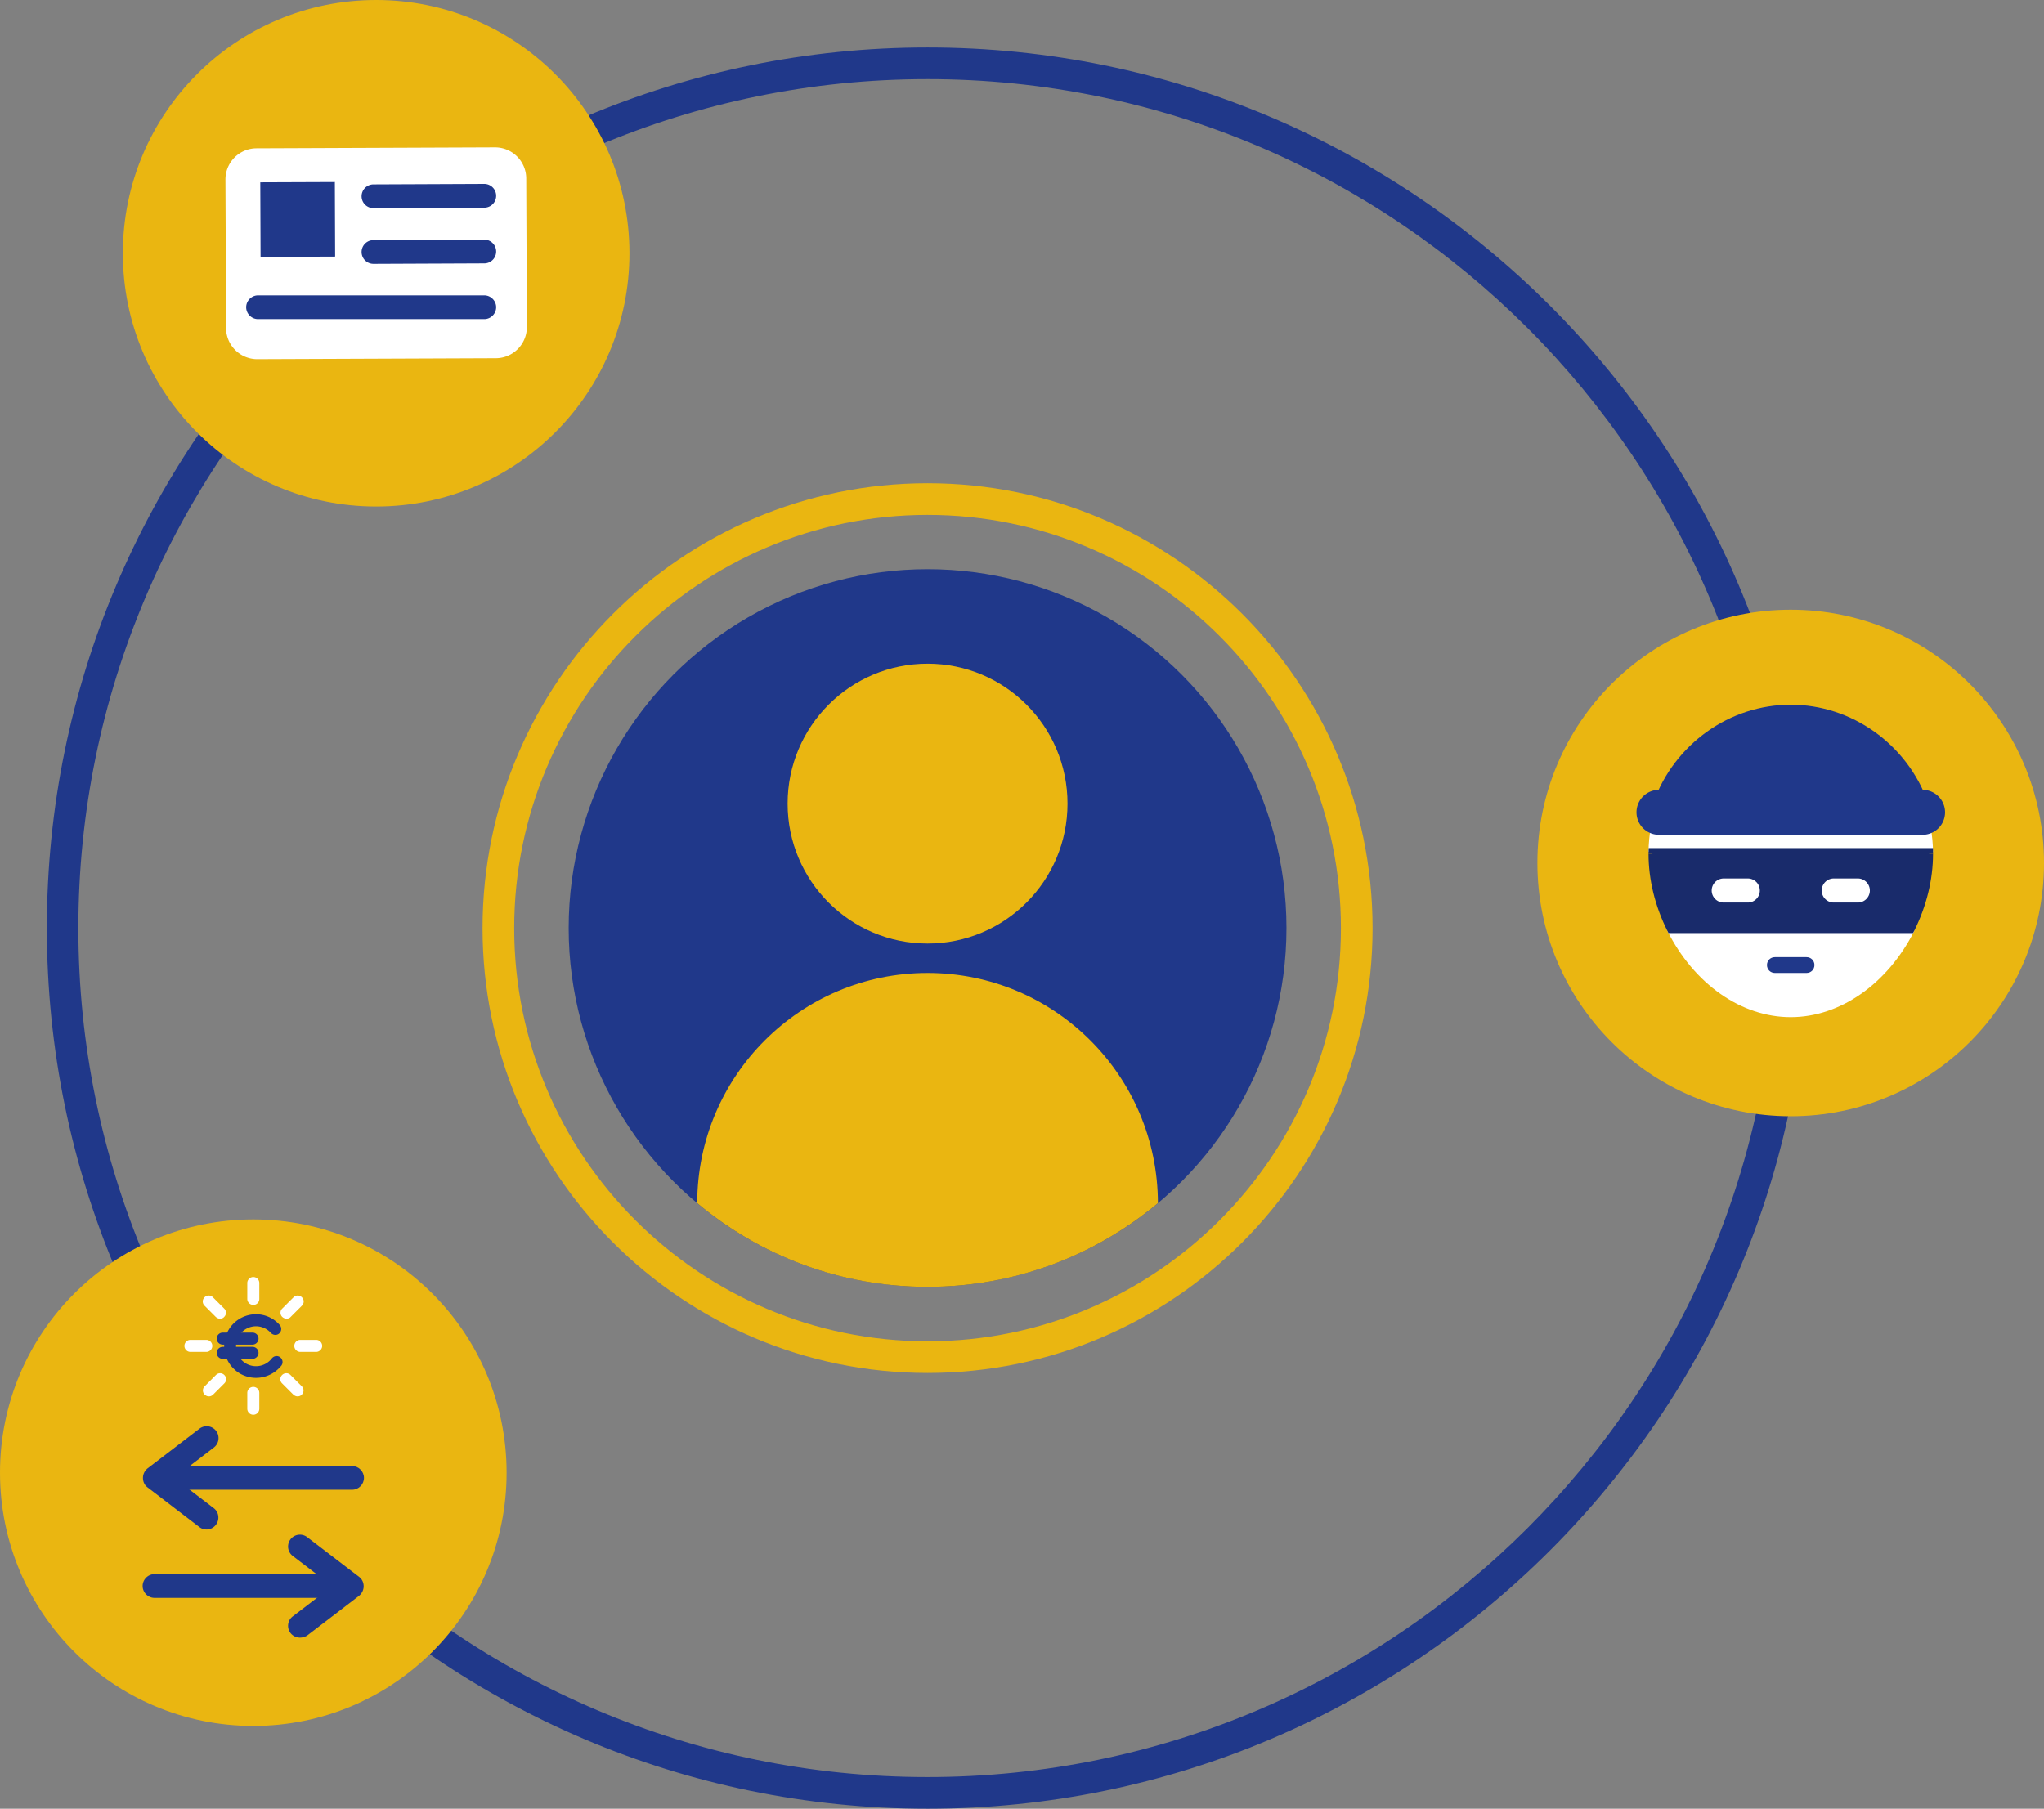 <?xml version="1.0" encoding="UTF-8"?>
<svg xmlns="http://www.w3.org/2000/svg" viewBox="0 0 129.11 114.27">
  <rect x="0" y="0" width="129.11" height="114.27" fill="#808080" stroke="none"/>
  <style>.st0{fill-rule:evenodd;clip-rule:evenodd;fill:#20388a}.st1,.st2{fill:#eab611}.st2{fill-rule:evenodd;clip-rule:evenodd}.st3{fill:#20388a}.st4{fill:#fff}.st5{fill:none;stroke:#fff;stroke-width:.5;stroke-miterlimit:10}.st6{fill:#192b6b}</style>
  <circle class="st0" cx="58.59" cy="58.63" r="22.67"></circle>
  <path class="st1" d="M73.14 76.01c-.01-8.03-6.52-14.54-14.55-14.54s-14.54 6.51-14.55 14.54v.01h.01c3.94 3.29 9 5.28 14.54 5.28s10.6-1.99 14.54-5.28l.01-.01c0 .01 0 .01 0 0z"></path>
  <circle class="st2" cx="58.59" cy="50.77" r="8.84"></circle>
  <path class="st1" d="M58.59 86.74c-15.5 0-28.11-12.61-28.11-28.1s12.61-28.11 28.11-28.11S86.7 43.14 86.7 58.64s-12.62 28.1-28.11 28.1zm0-54.21c-14.39 0-26.11 11.71-26.11 26.11s11.71 26.1 26.11 26.1S84.7 73.03 84.7 58.64 72.98 32.53 58.59 32.53z"></path>
  <path class="st3" d="M58.59 114.27c-30.68 0-55.63-24.96-55.63-55.63C2.95 27.96 27.91 3 58.59 3s55.63 24.96 55.63 55.64c0 30.67-24.96 55.63-55.63 55.63zM58.59 5C29.01 5 4.95 29.06 4.95 58.64c0 29.57 24.06 53.63 53.63 53.63s53.63-24.06 53.63-53.63C112.22 29.06 88.16 5 58.59 5z"></path>
  <circle class="st2" cx="16" cy="93.04" r="16"></circle>
  <path class="st3" d="M22.24 94.12H10.91c-.41 0-.75-.34-.75-.75s.34-.75.75-.75h11.33c.41 0 .75.34.75.75s-.34.75-.75.75z"></path>
  <path class="st3" d="M13.05 96.63c-.16 0-.32-.05-.45-.15l-3.28-2.51c-.19-.14-.29-.36-.29-.6s.11-.45.29-.6l3.28-2.51a.749.749 0 1 1 .91 1.19L11 93.37l2.5 1.91c.33.25.39.72.14 1.05-.14.19-.37.3-.59.3zM21.09 100.95H9.76c-.41 0-.75-.34-.75-.75s.34-.75.75-.75h11.33a.749.749 0 1 1 0 1.5z"></path>
  <path class="st3" d="M18.95 103.46c-.23 0-.45-.1-.6-.29-.25-.33-.19-.8.14-1.05l2.5-1.91-2.5-1.91a.749.749 0 1 1 .91-1.19l3.28 2.51c.19.14.29.36.29.6 0 .23-.11.45-.29.6l-3.28 2.51c-.13.08-.29.13-.45.13z"></path>
  <g>
    <path class="st3" d="M16.17 87.05a2.01 2.01 0 0 1 0-4.02c.58 0 1.12.25 1.5.68.14.16.12.39-.03.53s-.39.12-.53-.03a1.261 1.261 0 1 0 .06 1.61c.13-.16.36-.2.53-.07.16.13.2.36.07.53-.39.48-.97.77-1.6.77z"></path>
    <path class="st3" d="M15.95 84.95h-1.88a.38.38 0 1 1 0-.76h1.88c.21 0 .38.17.38.38s-.18.38-.38.38zM15.95 85.85h-1.88a.38.38 0 1 1 0-.76h1.88c.21 0 .38.17.38.38s-.18.38-.38.38z"></path>
    <path class="st4" d="M16 82.44a.38.38 0 0 1-.38-.38v-1a.38.38 0 1 1 .76 0v1c0 .22-.17.38-.38.38zM18.1 83.31c-.1 0-.19-.04-.27-.11a.368.368 0 0 1 0-.53l.71-.71c.15-.15.38-.15.53 0 .15.15.15.38 0 .53l-.71.71c-.07.08-.17.11-.26.11zM19.97 85.41h-1a.38.38 0 1 1 0-.76h1c.21 0 .38.17.38.38s-.18.38-.38.38zM18.8 88.22c-.1 0-.19-.04-.27-.11l-.71-.71a.368.368 0 0 1 0-.53c.15-.15.38-.15.53 0l.71.71c.15.15.15.38 0 .53-.06.07-.16.11-.26.11zM16 89.38a.38.38 0 0 1-.38-.38v-1a.38.38 0 1 1 .76 0v1c0 .21-.17.38-.38.38zM13.2 88.22c-.1 0-.19-.04-.27-.11a.368.368 0 0 1 0-.53l.71-.71c.15-.15.38-.15.53 0 .15.15.15.38 0 .53l-.71.71c-.07.07-.17.11-.26.11zM13.03 85.41h-1a.38.38 0 1 1 0-.76h1a.38.38 0 1 1 0 .76zM13.9 83.31c-.1 0-.19-.04-.27-.11l-.71-.71a.368.368 0 0 1 0-.53c.15-.15.38-.15.53 0l.71.71c.15.15.15.38 0 .53-.07.08-.16.11-.26.11z"></path>
  </g>
  <g>
    <circle class="st2" cx="113.11" cy="54.52" r="16"></circle>
    <path class="st4" d="M121.31 50.86a9 9 0 0 1 .54 3.09c0 4.93-3.91 10.06-8.74 10.06-4.82 0-8.74-5.14-8.74-10.06 0-1.08.19-2.12.54-3.09"></path>
    <path class="st3" d="M114.11 61.47h-2c-.28 0-.5-.22-.5-.5s.22-.5.5-.5h2c.28 0 .5.22.5.5s-.22.5-.5.5z"></path>
    <path class="st4" d="M104.63 53.83l-.5-.01c.01-1.05.2-2.07.55-3.04l.47.17c-.33.92-.51 1.89-.52 2.88zM113.11 64.26c-3.12 0-6.1-2.09-7.79-5.45l.45-.22c1.6 3.19 4.42 5.18 7.35 5.18s5.74-1.98 7.35-5.18l.45.22c-1.7 3.36-4.69 5.45-7.81 5.45zM121.6 53.83c-.01-.99-.19-1.96-.52-2.88l.47-.17c.35.97.54 2 .55 3.05h-.5z"></path>
    <path class="st3" d="M104.92 50.86c1.23-3.41 4.44-5.84 8.2-5.84 3.76 0 6.97 2.43 8.2 5.84h-16.4z"></path>
    <path class="st3" d="M104.2 51.36l.24-.67c1.33-3.69 4.82-6.17 8.67-6.17 3.85 0 7.34 2.48 8.67 6.17l.24.67H104.2zm8.91-5.84c-3.2 0-6.11 1.92-7.45 4.84h14.91c-1.35-2.92-4.26-4.84-7.46-4.84z"></path>
    <path class="st3" d="M121.44 52.24h-16.65c-.51 0-.92-.41-.92-.92s.41-.92.92-.92h16.65c.51 0 .92.41.92.92 0 .5-.41.92-.92.92z"></path>
    <path class="st3" d="M121.44 52.74h-16.65a1.419 1.419 0 1 1 0-2.84h16.65a1.419 1.419 0 1 1 0 2.84zm-16.65-1.85c-.23 0-.42.19-.42.42s.19.42.42.42h16.65c.23 0 .42-.19.42-.42s-.19-.42-.42-.42h-16.65z"></path>
    <g>
      <path class="st6" d="M121.85 53.95c0 1.62-.42 3.27-1.17 4.75h-15.14c-.74-1.48-1.17-3.12-1.17-4.75"></path>
      <path class="st6" d="M120.84 58.95h-15.45l-.07-.14c-.78-1.56-1.19-3.24-1.19-4.86h.5c0 1.5.37 3.05 1.07 4.5h14.83c.7-1.45 1.07-3 1.07-4.5h.5c0 1.62-.41 3.3-1.19 4.86l-.07.14z"></path>
      <g>
        <path class="st6" d="M104.38 53.95v-.12h17.47v.12"></path>
        <path class="st6" d="M121.85 54.08h-17.47v-.13h-.25l.01-.37h17.96v.37h-.25z"></path>
      </g>
    </g>
    <g>
      <path class="st4" d="M110.4 57.02h-1.52a.76.76 0 1 1 0-1.52h1.52a.76.76 0 1 1 0 1.52zM117.35 57.02h-1.52a.76.76 0 1 1 0-1.52h1.52a.76.76 0 1 1 0 1.52z"></path>
    </g>
  </g>
  <g>
    <circle class="st2" cx="23.76" cy="16" r="16"></circle>
    <path d="M31.33 22.63l-15.08.06a1.97 1.97 0 0 1-1.97-1.95l-.04-9.4c0-1.08.87-1.96 1.95-1.97l15.08-.06c1.08 0 1.96.87 1.97 1.95l.04 9.4c0 1.08-.87 1.96-1.95 1.97z" fill-rule="evenodd" clip-rule="evenodd" fill="#fff"></path>
    <path transform="rotate(-.22 18.796 13.88)" class="st0" d="M16.45 11.51h4.71v4.71h-4.71z"></path>
    <path class="st3" d="M30.59 20.16H16.3c-.41 0-.75-.34-.75-.75s.34-.75.75-.75h14.29c.41 0 .75.34.75.75s-.34.75-.75.75zM23.59 16.67a.749.749 0 1 1 0-1.5l7-.03a.749.749 0 1 1 0 1.5l-7 .03zM23.59 13.15a.749.749 0 1 1 0-1.5l7-.03a.749.749 0 1 1 0 1.5l-7 .03z"></path>
  </g>
</svg>
